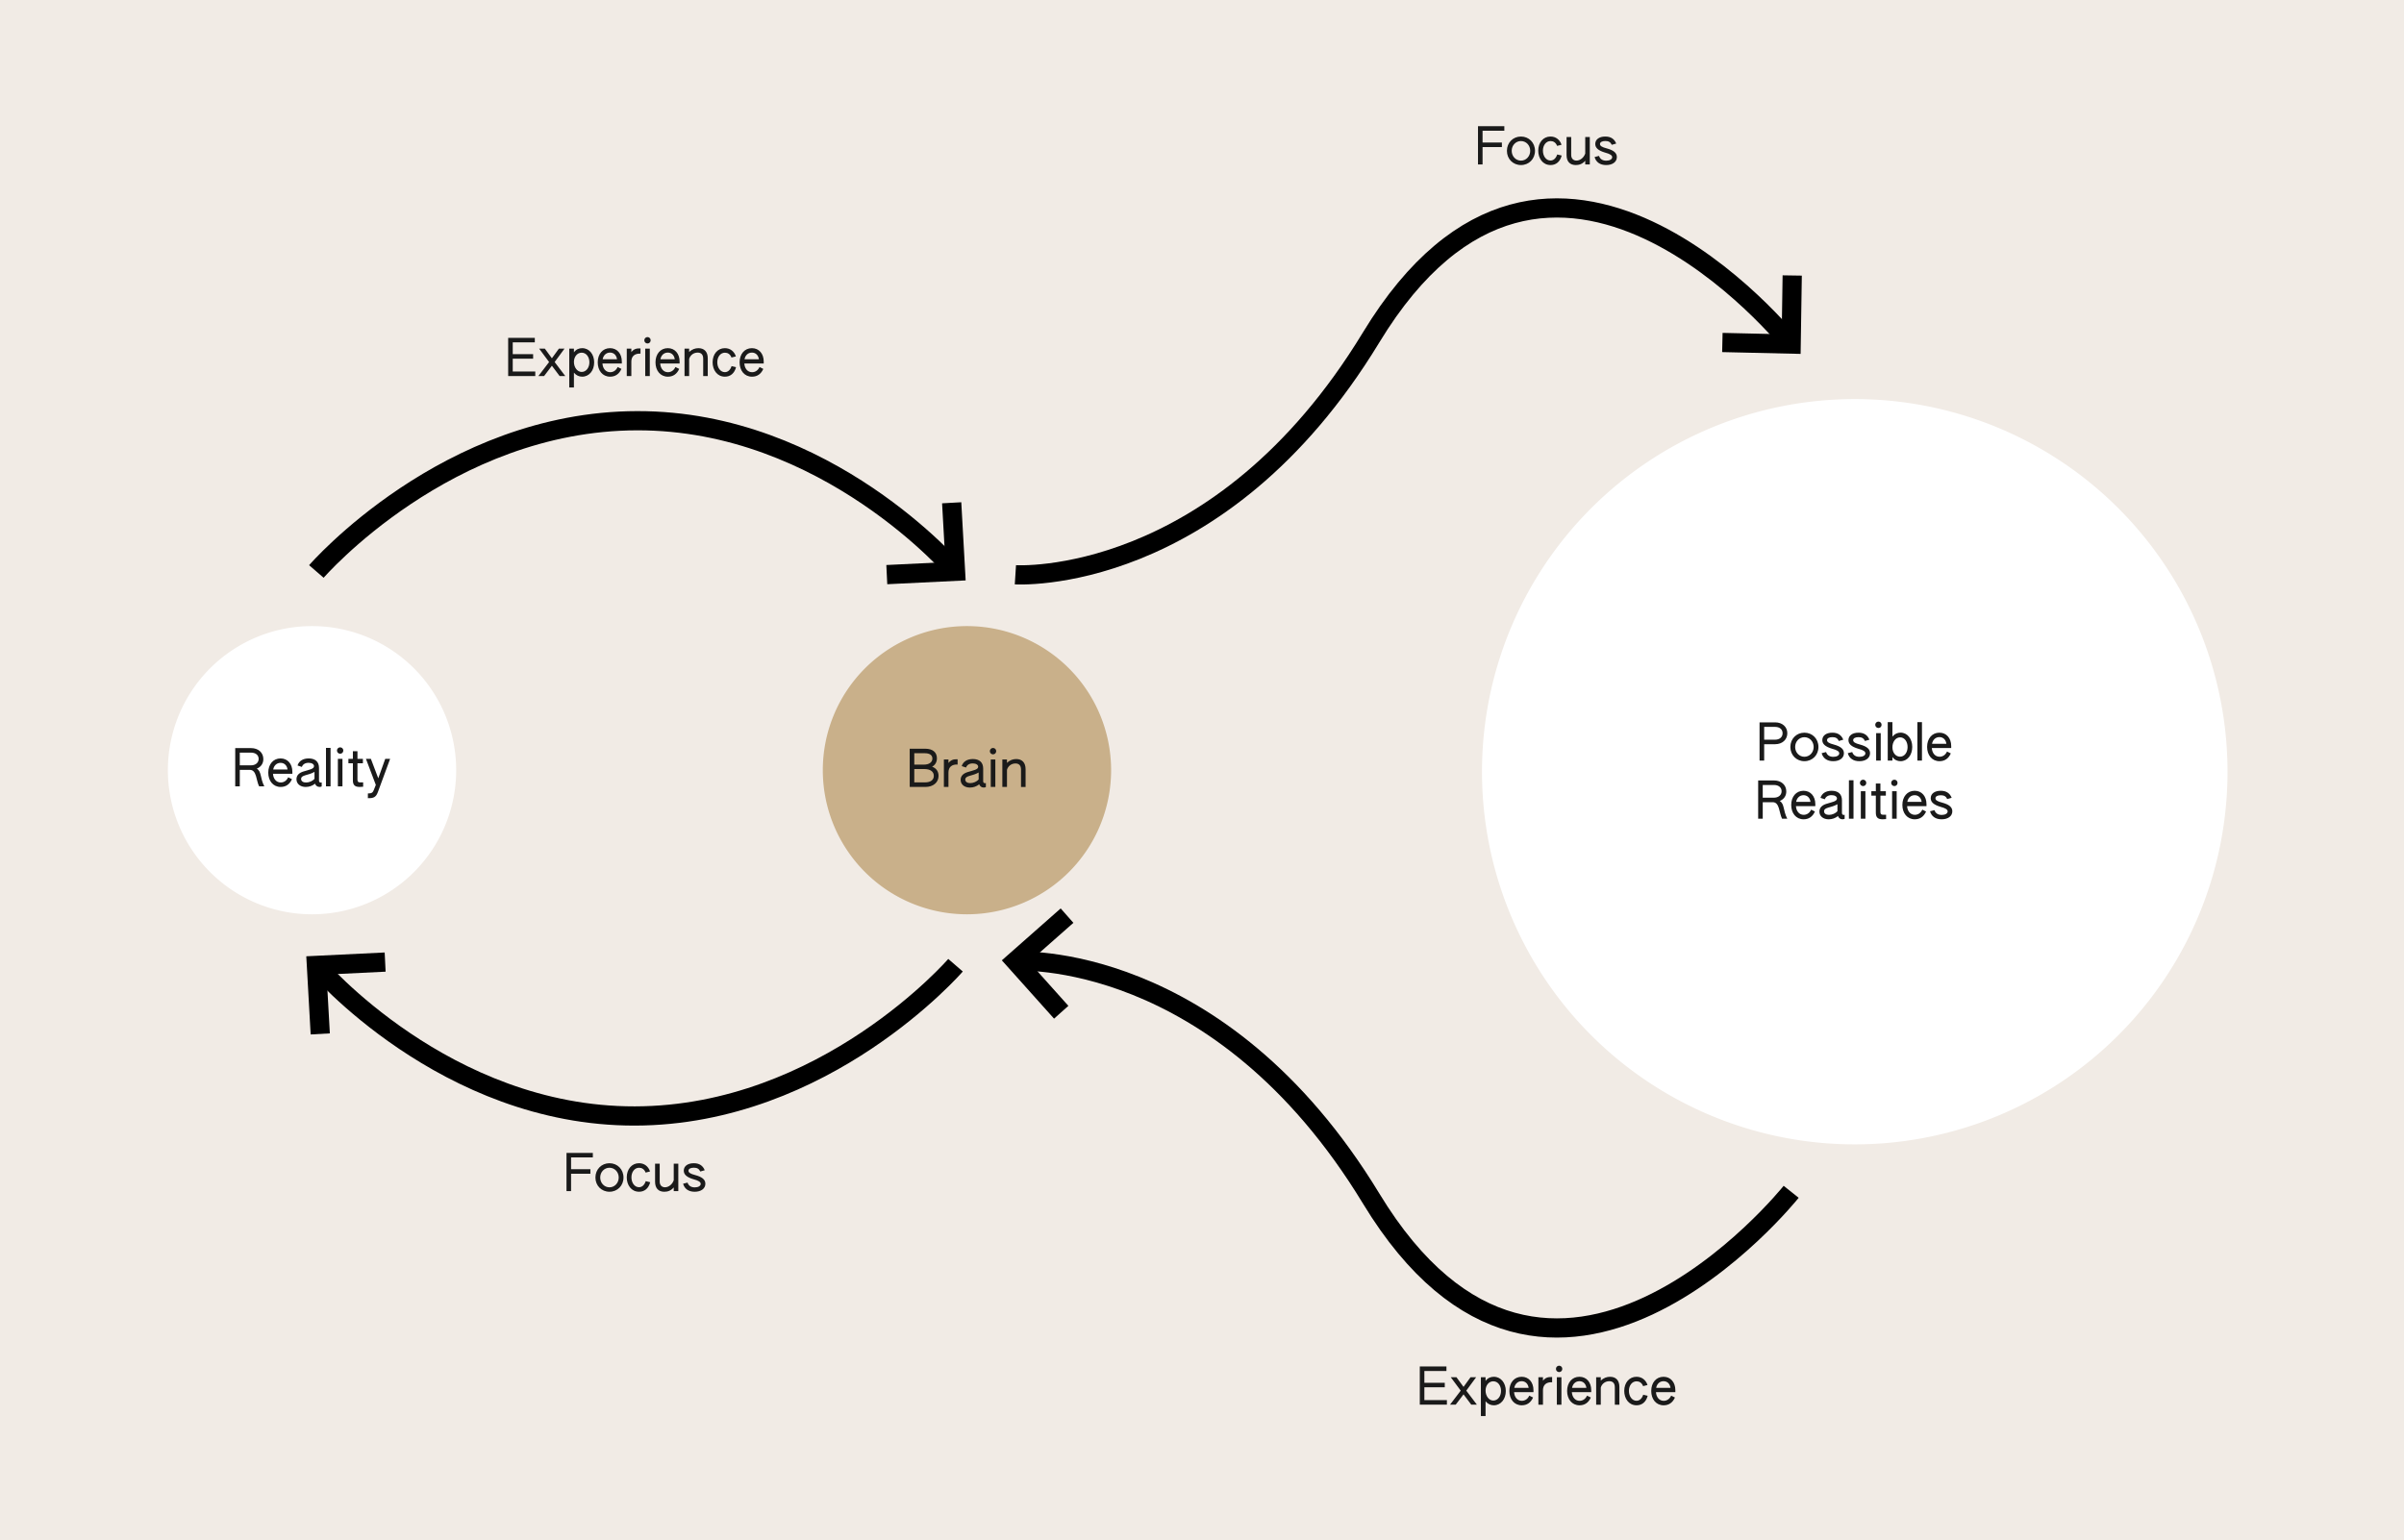 <?xml version="1.0" encoding="UTF-8"?>
<!-- Created with Inkscape (http://www.inkscape.org/) -->
<svg id="svg1" width="312.75mm" height="200.43mm" version="1.1" viewBox="0 0 312.75 200.43" xml:space="preserve" xmlns="http://www.w3.org/2000/svg"><g id="layer1" transform="translate(0 -269.92)"><path id="rect6-1-3-1-6-5-3" d="m0 269.92h312.75v200.43h-312.75z" fill="#f1ebe5" stroke-width="3.103"/><path id="path38-9-0-6-4-1-4-1-2-5-6-0-5" d="m59.347 370.15a18.753 18.753 0 0 1-18.753 18.753 18.753 18.753 0 0 1-18.753-18.753 18.753 18.753 0 0 1 18.753-18.753 18.753 18.753 0 0 1 18.753 18.753z" fill="#fff" stroke-width="1.446"/><path id="path38-9-0-6-4-1-4-1-2-5-6-5-4-4" d="m144.55 370.15a18.753 18.753 0 0 1-18.753 18.753 18.753 18.753 0 0 1-18.753-18.753 18.753 18.753 0 0 1 18.753-18.753 18.753 18.753 0 0 1 18.753 18.753z" fill="#c9b08a" stroke-width="1.446"/><path id="text2-5-7-5-1-9-8-5-5-8-0-5-4-1-0-8-7" d="m30.601 372.25h0.595v-2.143h1.31c0.9 0 0.814 1.403 1.204 2.143h0.675c-0.562-1.085-0.344-1.932-0.979-2.302 0.556-0.225 0.853-0.681 0.853-1.244 0-0.827-0.635-1.429-1.594-1.429h-2.064zm0.595-2.732v-1.654h1.455c0.609 0 0.999 0.324 0.999 0.814 0 0.496-0.41 0.84-0.999 0.84zm5.325 2.812c0.648 0 1.164-0.331 1.462-1.012l-0.49-0.245c-0.205 0.443-0.556 0.675-0.972 0.675-0.589 0-0.966-0.49-1.006-1.131h2.521v-0.258c0-1.019-0.609-1.74-1.535-1.74-0.966 0-1.601 0.774-1.601 1.846 0 1.058 0.615 1.866 1.621 1.866zm-0.979-2.269c0.086-0.49 0.437-0.867 0.959-0.867 0.503 0 0.84 0.357 0.906 0.867zm4.247 2.269c0.43 0 0.853-0.146 1.197-0.423 0.086 0.258 0.311 0.423 0.582 0.423 0.099 0 0.192-0.02 0.284-0.066v-0.523c-0.185 0.079-0.351-0.026-0.351-0.218v-1.667c0-0.814-0.503-1.237-1.343-1.237-0.748 0-1.27 0.337-1.449 0.92l0.562 0.185c0.126-0.344 0.437-0.536 0.873-0.536 0.423 0 0.708 0.179 0.708 0.437 0 0.377-0.628 0.456-1.383 0.695-0.509 0.159-0.9 0.463-0.9 1.006 0 0.602 0.496 1.006 1.217 1.006zm0.026-0.576c-0.37 0-0.642-0.165-0.642-0.463 0-0.549 0.906-0.437 1.74-0.92v0.906c-0.238 0.278-0.681 0.476-1.098 0.476zm2.593 0.496h0.595v-5.001h-0.595zm1.846-4.241c0.232 0 0.41-0.185 0.41-0.417 0-0.232-0.179-0.417-0.41-0.417-0.232 0-0.417 0.185-0.417 0.417 0 0.232 0.185 0.417 0.417 0.417zm-0.298 4.241h0.595v-3.572h-0.595zm2.845 0.079c0.146 0 0.311-0.013 0.443-0.026v-0.569h-0.417c-0.192 0-0.324-0.059-0.324-0.357v-2.124h0.708v-0.576h-0.708v-0.999h-0.595v0.999h-0.582v0.576h0.582v2.21c0 0.622 0.258 0.867 0.893 0.867zm1.058 1.462c0.781 0.02 1.065-0.146 1.317-0.834l1.575-4.28h-0.635l-0.906 2.527-0.959-2.527h-0.642l1.283 3.387-0.265 0.675c-0.139 0.357-0.311 0.437-0.767 0.437z" fill="#1a1a1a" stroke-width="1.25" aria-label="Reality"/><path id="path38-9-0-6-4-1-4-1-2-5-6-0-9-4-4" d="m289.79 370.35a48.495 48.495 0 0 1-48.495 48.495 48.495 48.495 0 0 1-48.495-48.495 48.495 48.495 0 0 1 48.495-48.495 48.495 48.495 0 0 1 48.495 48.495z" fill="#fff" stroke-width="3.74"/><g id="text2-5-7-5-1-9-8-5-5-8-0-5-4-1-0-8-0-8-3" fill="#1a1a1a" stroke-width="1.25" aria-label="Possible
Realities"><path id="path1" d="m228.91 368.9h0.602v-2.13h1.416c0.959 0 1.594-0.609 1.594-1.429 0-0.814-0.628-1.416-1.594-1.416h-2.018zm0.602-2.719v-1.667h1.409c0.602 0 0.986 0.318 0.986 0.827s-0.39 0.84-0.986 0.84zm5.233 2.798c1.032 0 1.826-0.787 1.826-1.852 0-1.065-0.794-1.859-1.826-1.859-1.032 0-1.826 0.794-1.826 1.859 0 1.065 0.794 1.852 1.826 1.852zm0-0.576c-0.668 0-1.204-0.556-1.204-1.277 0-0.721 0.536-1.27 1.204-1.27 0.668 0 1.204 0.549 1.204 1.27 0 0.721-0.536 1.277-1.204 1.277zm3.744 0.576c0.82 7e-3 1.396-0.404 1.396-1.039 0-0.542-0.417-0.886-1.323-1.131-0.622-0.159-0.873-0.324-0.873-0.562 0-0.251 0.271-0.397 0.695-0.397 0.43 0 0.675 0.146 0.84 0.496l0.576-0.165c-0.232-0.589-0.701-0.913-1.409-0.913-0.774-7e-3 -1.317 0.357-1.317 0.966 0 0.503 0.384 0.86 1.283 1.125 0.635 0.165 0.92 0.351 0.92 0.595 0 0.265-0.311 0.456-0.767 0.456-0.476 0-0.807-0.205-0.946-0.622l-0.576 0.146c0.179 0.662 0.708 1.045 1.502 1.045zm3.4 0c0.82 7e-3 1.396-0.404 1.396-1.039 0-0.542-0.417-0.886-1.323-1.131-0.622-0.159-0.873-0.324-0.873-0.562 0-0.251 0.271-0.397 0.695-0.397 0.43 0 0.675 0.146 0.84 0.496l0.576-0.165c-0.232-0.589-0.701-0.913-1.409-0.913-0.774-7e-3 -1.317 0.357-1.317 0.966 0 0.503 0.384 0.86 1.283 1.125 0.635 0.165 0.92 0.351 0.92 0.595 0 0.265-0.311 0.456-0.767 0.456-0.476 0-0.807-0.205-0.946-0.622l-0.576 0.146c0.179 0.662 0.708 1.045 1.502 1.045zm2.487-4.32c0.232 0 0.41-0.185 0.41-0.417 0-0.232-0.179-0.417-0.41-0.417-0.232 0-0.417 0.185-0.417 0.417 0 0.232 0.185 0.417 0.417 0.417zm-0.298 4.241h0.595v-3.572h-0.595zm3.169 0.079c0.926 0 1.528-0.82 1.528-1.859 0-1.045-0.615-1.859-1.522-1.859-0.384 0-0.754 0.152-1.058 0.516v-1.879h-0.609v5.001h0.609v-0.463c0.284 0.384 0.655 0.542 1.052 0.542zm-0.059-0.589c-0.576 0-0.992-0.529-0.992-1.224 0-0.695 0.41-1.29 1.006-1.29 0.569 0 0.966 0.556 0.966 1.257 0 0.695-0.39 1.257-0.979 1.257zm2.256 0.509h0.595v-5.001h-0.595zm2.884 0.079c0.648 0 1.164-0.331 1.462-1.012l-0.49-0.245c-0.205 0.443-0.556 0.675-0.972 0.675-0.589 0-0.966-0.49-1.006-1.131h2.521v-0.258c0-1.019-0.609-1.74-1.535-1.74-0.966 0-1.601 0.774-1.601 1.846 0 1.058 0.615 1.866 1.621 1.866zm-0.979-2.269c0.086-0.49 0.437-0.867 0.959-0.867 0.503 0 0.84 0.357 0.906 0.867z"/><path id="path2" d="m228.73 376.46h0.595v-2.143h1.31c0.9 0 0.814 1.403 1.204 2.143h0.675c-0.562-1.085-0.344-1.932-0.979-2.302 0.556-0.225 0.853-0.681 0.853-1.244 0-0.827-0.635-1.429-1.594-1.429h-2.064zm0.595-2.732v-1.654h1.455c0.609 0 0.999 0.324 0.999 0.814 0 0.496-0.41 0.84-0.999 0.84zm5.325 2.812c0.648 0 1.164-0.331 1.462-1.012l-0.49-0.245c-0.205 0.443-0.556 0.675-0.972 0.675-0.589 0-0.966-0.49-1.006-1.131h2.521v-0.258c0-1.019-0.609-1.74-1.535-1.74-0.966 0-1.601 0.774-1.601 1.846 0 1.058 0.615 1.866 1.621 1.866zm-0.979-2.269c0.086-0.49 0.437-0.867 0.959-0.867 0.503 0 0.84 0.357 0.906 0.867zm4.247 2.269c0.43 0 0.853-0.146 1.197-0.423 0.086 0.258 0.311 0.423 0.582 0.423 0.099 0 0.192-0.02 0.284-0.066v-0.523c-0.185 0.079-0.351-0.026-0.351-0.218v-1.667c0-0.814-0.503-1.237-1.343-1.237-0.748 0-1.27 0.337-1.449 0.92l0.562 0.185c0.126-0.344 0.437-0.536 0.873-0.536 0.423 0 0.708 0.179 0.708 0.437 0 0.377-0.628 0.456-1.383 0.695-0.509 0.159-0.9 0.463-0.9 1.006 0 0.602 0.496 1.006 1.217 1.006zm0.026-0.576c-0.37 0-0.642-0.165-0.642-0.463 0-0.549 0.906-0.437 1.74-0.92v0.906c-0.238 0.278-0.681 0.476-1.098 0.476zm2.593 0.496h0.595v-5.001h-0.595zm1.846-4.241c0.232 0 0.41-0.185 0.41-0.417 0-0.232-0.179-0.417-0.41-0.417-0.232 0-0.417 0.185-0.417 0.417 0 0.232 0.185 0.417 0.417 0.417zm-0.298 4.241h0.595v-3.572h-0.595zm2.845 0.079c0.146 0 0.311-0.013 0.443-0.026v-0.569h-0.417c-0.192 0-0.324-0.059-0.324-0.357v-2.124h0.708v-0.576h-0.708v-0.999h-0.595v0.999h-0.582v0.576h0.582v2.21c0 0.622 0.258 0.867 0.893 0.867zm1.522-4.32c0.232 0 0.41-0.185 0.41-0.417 0-0.232-0.179-0.417-0.41-0.417-0.232 0-0.417 0.185-0.417 0.417 0 0.232 0.185 0.417 0.417 0.417zm-0.298 4.241h0.595v-3.572h-0.595zm2.957 0.079c0.648 0 1.164-0.331 1.462-1.012l-0.49-0.245c-0.205 0.443-0.556 0.675-0.972 0.675-0.589 0-0.966-0.49-1.006-1.131h2.521v-0.258c0-1.019-0.609-1.74-1.535-1.74-0.966 0-1.601 0.774-1.601 1.846 0 1.058 0.615 1.866 1.621 1.866zm-0.979-2.269c0.086-0.49 0.437-0.867 0.959-0.867 0.503 0 0.84 0.357 0.906 0.867zm4.459 2.269c0.82 7e-3 1.396-0.404 1.396-1.039 0-0.542-0.417-0.886-1.323-1.131-0.622-0.159-0.873-0.324-0.873-0.562 0-0.251 0.271-0.397 0.695-0.397 0.43 0 0.675 0.146 0.84 0.496l0.576-0.165c-0.232-0.589-0.701-0.913-1.409-0.913-0.774-7e-3 -1.317 0.357-1.317 0.966 0 0.503 0.384 0.86 1.283 1.125 0.635 0.165 0.92 0.351 0.92 0.595 0 0.265-0.311 0.456-0.767 0.456-0.476 0-0.807-0.205-0.946-0.622l-0.576 0.146c0.179 0.662 0.708 1.045 1.502 1.045z"/></g><path id="text2-5-7-5-1-9-8-5-5-8-0-5-4-1-0-4-8-8" d="m118.35 372.33h2.044c1.012 0 1.707-0.582 1.707-1.442 0-0.569-0.298-1.006-0.84-1.191 0.41-0.225 0.628-0.609 0.628-1.098 0-0.787-0.556-1.244-1.522-1.244h-2.018zm0.595-2.904v-1.482h1.396c0.602 0 0.959 0.251 0.959 0.688 0 0.49-0.437 0.794-1.111 0.794zm0 2.309v-1.733h1.336c0.748 0 1.211 0.337 1.204 0.886 7e-3 0.529-0.423 0.847-1.138 0.847zm3.85 0.595h0.595v-1.879c0-0.701 0.437-1.078 1.191-1.039v-0.681c-0.549-0.033-0.9 0.106-1.191 0.483v-0.456h-0.595zm3.4 0.079c0.43 0 0.853-0.146 1.197-0.423 0.086 0.258 0.311 0.423 0.582 0.423 0.099 0 0.192-0.02 0.284-0.066v-0.523c-0.185 0.079-0.351-0.026-0.351-0.218v-1.667c0-0.814-0.503-1.237-1.343-1.237-0.748 0-1.27 0.337-1.449 0.92l0.562 0.185c0.126-0.344 0.437-0.536 0.873-0.536 0.423 0 0.708 0.179 0.708 0.437 0 0.377-0.628 0.456-1.383 0.695-0.509 0.159-0.9 0.463-0.9 1.006 0 0.602 0.496 1.006 1.217 1.006zm0.026-0.576c-0.37 0-0.642-0.165-0.642-0.463 0-0.549 0.906-0.437 1.74-0.92v0.906c-0.238 0.278-0.681 0.476-1.098 0.476zm2.97-3.744c0.232 0 0.41-0.185 0.41-0.417 0-0.232-0.179-0.417-0.41-0.417-0.232 0-0.417 0.185-0.417 0.417 0 0.232 0.185 0.417 0.417 0.417zm-0.298 4.241h0.595v-3.572h-0.595zm1.508 0h0.602v-2.229c0.132-0.476 0.562-0.827 1.105-0.827 0.417 0 0.721 0.218 0.721 0.794v2.263h0.595v-2.309c0-0.867-0.463-1.323-1.217-1.323-0.404 0-0.834 0.132-1.204 0.503v-0.443h-0.602z" fill="#1a1a1a" stroke-width="1.25" aria-label="Brain"/><path id="path25021-6-0-3-2-6-9-9-4-3-7-6-4-8" d="m41.159 344.29s16.933-19.575 41.725-19.619c24.683-0.054 41.422 19.593 41.422 19.593" fill="none" stroke="#000" stroke-width="2.5"/><path id="path8929-67-5-6-7-3-8-2-7-5-32-843" d="m123.81 335.35 0.499 8.914-8.94 0.435" fill="none" stroke="#000" stroke-width="2.5"/><path id="path8929-67-5-6-7-3-8-2-7-5-32-59-1" d="m233.16 305.77-0.139 8.926-8.948-0.205" fill="none" stroke="#000" stroke-width="2.5"/><path id="path8929-67-5-6-7-3-8-2-7-5-32-59-2-4" d="m138.06 401.65-5.955-6.652 6.712-5.921" fill="none" stroke="#000" stroke-width="2.5"/><path id="path25021-6-0-3-2-6-9-9-4-3-7-6-4-6-9" d="m124.31 395.53s-16.933 19.575-41.725 19.619c-24.683 0.054-41.422-19.593-41.422-19.593" fill="none" stroke="#000" stroke-width="2.5"/><path id="path8929-67-5-6-7-3-8-2-7-5-32-5-2" d="m41.664 404.47-0.499-8.914 8.94-0.435" fill="none" stroke="#000" stroke-width="2.5"/><path id="path25021-6-0-8-0-1-0" d="m132.1 344.72s26.485 1.701 46.287-30.904c23.316-38.39 54.635 0.888 54.635 0.888" fill="none" stroke="#000" stroke-width="2.5"/><path id="path25021-6-0-8-0-1-4-6" d="m132.1 395s26.485-1.701 46.287 30.904c23.316 38.39 54.635-0.888 54.635-0.888" fill="none" stroke="#000" stroke-width="2.5"/><path id="text2-5-7-5-1-9-8-5-5-8-4-0-8-6-6-0-2-0-9-5-8-3-89" d="m192.28 291.32h0.595v-2.263h2.514v-0.589h-2.514v-1.535h2.832v-0.589h-3.427zm5.59 0.079c1.032 0 1.826-0.787 1.826-1.852 0-1.065-0.794-1.859-1.826-1.859-1.032 0-1.826 0.794-1.826 1.859 0 1.065 0.794 1.852 1.826 1.852zm0-0.576c-0.668 0-1.204-0.556-1.204-1.277 0-0.721 0.536-1.27 1.204-1.27 0.668 0 1.204 0.549 1.204 1.27 0 0.721-0.536 1.277-1.204 1.277zm3.85 0.576c0.688 0 1.237-0.41 1.449-1.237l-0.582-0.139c-0.152 0.47-0.456 0.787-0.873 0.787-0.576 0-0.986-0.582-0.986-1.283 0-0.695 0.397-1.25 0.999-1.25 0.351 0 0.681 0.185 0.847 0.628l0.576-0.146c-0.225-0.668-0.754-1.072-1.436-1.072-0.939 0-1.594 0.774-1.594 1.839 0 0.992 0.582 1.872 1.601 1.872zm3.295 0c0.417 0 0.86-0.132 1.217-0.562v0.483h0.595v-3.572h-0.595v2.15c-0.165 0.509-0.635 0.92-1.138 0.92-0.357 0-0.688-0.212-0.688-0.741v-2.329h-0.602v2.342c0 0.853 0.437 1.31 1.211 1.31zm3.936 0c0.82 7e-3 1.396-0.404 1.396-1.039 0-0.542-0.417-0.886-1.323-1.131-0.622-0.159-0.873-0.324-0.873-0.562 0-0.251 0.271-0.397 0.695-0.397 0.43 0 0.675 0.146 0.84 0.496l0.576-0.165c-0.232-0.589-0.701-0.913-1.409-0.913-0.774-7e-3 -1.317 0.357-1.317 0.966 0 0.503 0.384 0.86 1.283 1.125 0.635 0.165 0.92 0.351 0.92 0.595 0 0.265-0.311 0.456-0.767 0.456-0.476 0-0.807-0.205-0.946-0.622l-0.576 0.146c0.179 0.662 0.708 1.045 1.502 1.045z" fill="#1a1a1a" stroke-width="1.25" aria-label="Focus"/><path id="text2-5-7-5-1-9-8-5-5-8-4-0-8-6-6-0-2-0-9-5-8-3-89-9" d="m73.699 424.93h0.595v-2.263h2.514v-0.589h-2.514v-1.535h2.832v-0.589h-3.427zm5.59 0.079c1.032 0 1.826-0.787 1.826-1.852 0-1.065-0.794-1.859-1.826-1.859-1.032 0-1.826 0.794-1.826 1.859 0 1.065 0.794 1.852 1.826 1.852zm0-0.576c-0.668 0-1.204-0.556-1.204-1.277 0-0.721 0.536-1.27 1.204-1.27 0.668 0 1.204 0.549 1.204 1.27 0 0.721-0.536 1.277-1.204 1.277zm3.85 0.576c0.688 0 1.237-0.41 1.449-1.237l-0.582-0.139c-0.152 0.47-0.456 0.787-0.873 0.787-0.576 0-0.986-0.582-0.986-1.283 0-0.695 0.397-1.25 0.999-1.25 0.351 0 0.681 0.185 0.847 0.628l0.576-0.146c-0.225-0.668-0.754-1.072-1.436-1.072-0.939 0-1.594 0.774-1.594 1.839 0 0.992 0.582 1.872 1.601 1.872zm3.295 0c0.417 0 0.86-0.132 1.217-0.562v0.483h0.595v-3.572h-0.595v2.15c-0.165 0.509-0.635 0.92-1.138 0.92-0.357 0-0.688-0.212-0.688-0.741v-2.329h-0.602v2.342c0 0.853 0.437 1.31 1.211 1.31zm3.936 0c0.82 7e-3 1.396-0.404 1.396-1.039 0-0.542-0.417-0.886-1.323-1.131-0.622-0.159-0.873-0.324-0.873-0.562 0-0.251 0.271-0.397 0.695-0.397 0.43 0 0.675 0.146 0.84 0.496l0.576-0.165c-0.232-0.589-0.701-0.913-1.409-0.913-0.774-7e-3 -1.317 0.357-1.317 0.966 0 0.503 0.384 0.86 1.283 1.125 0.635 0.165 0.92 0.351 0.92 0.595 0 0.265-0.311 0.456-0.767 0.456-0.476 0-0.807-0.205-0.946-0.622l-0.576 0.146c0.179 0.662 0.708 1.045 1.502 1.045z" fill="#1a1a1a" stroke-width="1.25" aria-label="Focus"/><path id="text2-5-7-5-1-9-8-5-5-8-4-0-8-6-6-0-2-0-9-5-6-66" d="m184.71 452.72h3.526v-0.595h-2.931v-1.667h2.653v-0.589h-2.653v-1.535h2.871v-0.589h-3.467zm3.93 0h0.741l1.019-1.343 1.006 1.343h0.734l-1.383-1.826 1.283-1.746h-0.728l-0.913 1.257-0.92-1.257h-0.741l1.297 1.746zm4.016 1.482h0.609v-1.925c0.304 0.364 0.675 0.523 1.072 0.523 0.92 0 1.561-0.807 1.561-1.859 0-1.039-0.622-1.852-1.561-1.852-0.417 0-0.794 0.159-1.072 0.542v-0.483h-0.609zm1.621-2.018c-0.602 0-1.012-0.635-1.012-1.297 0-0.655 0.404-1.211 1.006-1.211 0.602 0 1.006 0.562 1.006 1.25 0 0.714-0.437 1.257-0.999 1.257zm3.705 0.615c0.648 0 1.164-0.331 1.462-1.012l-0.49-0.245c-0.205 0.443-0.556 0.675-0.972 0.675-0.589 0-0.966-0.49-1.006-1.131h2.521v-0.258c0-1.019-0.609-1.74-1.535-1.74-0.966 0-1.601 0.774-1.601 1.846 0 1.058 0.615 1.866 1.621 1.866zm-0.979-2.269c0.086-0.49 0.437-0.867 0.959-0.867 0.503 0 0.84 0.357 0.906 0.867zm3.136 2.19h0.595v-1.879c0-0.701 0.437-1.078 1.191-1.039v-0.681c-0.549-0.033-0.9 0.106-1.191 0.483v-0.456h-0.595zm2.699-4.241c0.232 0 0.41-0.185 0.41-0.417 0-0.232-0.179-0.417-0.41-0.417-0.232 0-0.417 0.185-0.417 0.417 0 0.232 0.185 0.417 0.417 0.417zm-0.298 4.241h0.595v-3.572h-0.595zm2.957 0.079c0.648 0 1.164-0.331 1.462-1.012l-0.49-0.245c-0.205 0.443-0.556 0.675-0.972 0.675-0.589 0-0.966-0.49-1.006-1.131h2.521v-0.258c0-1.019-0.609-1.74-1.535-1.74-0.966 0-1.601 0.774-1.601 1.846 0 1.058 0.615 1.866 1.621 1.866zm-0.979-2.269c0.086-0.49 0.437-0.867 0.959-0.867 0.503 0 0.84 0.357 0.906 0.867zm3.136 2.19h0.602v-2.229c0.132-0.476 0.562-0.827 1.105-0.827 0.417 0 0.721 0.218 0.721 0.794v2.263h0.595v-2.309c0-0.867-0.463-1.323-1.217-1.323-0.404 0-0.834 0.132-1.204 0.503v-0.443h-0.602zm5.253 0.079c0.688 0 1.237-0.41 1.449-1.237l-0.582-0.139c-0.152 0.47-0.456 0.787-0.873 0.787-0.576 0-0.986-0.582-0.986-1.283 0-0.695 0.397-1.25 0.999-1.25 0.351 0 0.681 0.185 0.847 0.628l0.576-0.146c-0.225-0.668-0.754-1.072-1.436-1.072-0.939 0-1.594 0.774-1.594 1.839 0 0.992 0.582 1.872 1.601 1.872zm3.533 0c0.648 0 1.164-0.331 1.462-1.012l-0.49-0.245c-0.205 0.443-0.556 0.675-0.972 0.675-0.589 0-0.966-0.49-1.006-1.131h2.521v-0.258c0-1.019-0.609-1.74-1.535-1.74-0.966 0-1.601 0.774-1.601 1.846 0 1.058 0.615 1.866 1.621 1.866zm-0.979-2.269c0.086-0.49 0.437-0.867 0.959-0.867 0.503 0 0.84 0.357 0.906 0.867z" fill="#1a1a1a" stroke-width="1.25" aria-label="Experience"/><path id="text2-5-7-5-1-9-8-5-5-8-4-0-8-6-6-0-2-0-9-5-6-66-4" d="m66.111 318.86h3.526v-0.595h-2.931v-1.667h2.653v-0.589h-2.653v-1.535h2.871v-0.589h-3.467zm3.93 0h0.741l1.019-1.343 1.006 1.343h0.734l-1.383-1.826 1.283-1.746h-0.728l-0.913 1.257-0.92-1.257h-0.741l1.297 1.746zm4.016 1.482h0.609v-1.925c0.304 0.364 0.675 0.523 1.072 0.523 0.92 0 1.561-0.807 1.561-1.859 0-1.039-0.622-1.852-1.561-1.852-0.417 0-0.794 0.159-1.072 0.542v-0.483h-0.609zm1.621-2.018c-0.602 0-1.012-0.635-1.012-1.297 0-0.655 0.404-1.211 1.006-1.211s1.006 0.562 1.006 1.25c0 0.714-0.437 1.257-0.999 1.257zm3.705 0.615c0.648 0 1.164-0.331 1.462-1.012l-0.49-0.245c-0.205 0.443-0.556 0.675-0.972 0.675-0.589 0-0.966-0.49-1.006-1.131h2.521v-0.258c0-1.019-0.609-1.74-1.535-1.74-0.966 0-1.601 0.774-1.601 1.846 0 1.058 0.615 1.866 1.621 1.866zm-0.979-2.269c0.086-0.49 0.437-0.867 0.959-0.867 0.503 0 0.84 0.357 0.906 0.867zm3.136 2.19h0.595v-1.879c0-0.701 0.437-1.078 1.191-1.039v-0.681c-0.549-0.033-0.9 0.106-1.191 0.483v-0.456h-0.595zm2.699-4.241c0.232 0 0.41-0.185 0.41-0.417 0-0.232-0.179-0.417-0.41-0.417-0.232 0-0.417 0.185-0.417 0.417 0 0.232 0.185 0.417 0.417 0.417zm-0.298 4.241h0.595v-3.572h-0.595zm2.957 0.079c0.648 0 1.164-0.331 1.462-1.012l-0.49-0.245c-0.205 0.443-0.556 0.675-0.972 0.675-0.589 0-0.966-0.49-1.006-1.131h2.521v-0.258c0-1.019-0.609-1.74-1.535-1.74-0.966 0-1.601 0.774-1.601 1.846 0 1.058 0.615 1.866 1.621 1.866zm-0.979-2.269c0.086-0.49 0.437-0.867 0.959-0.867 0.503 0 0.84 0.357 0.906 0.867zm3.136 2.19h0.602v-2.229c0.132-0.476 0.562-0.827 1.105-0.827 0.417 0 0.721 0.218 0.721 0.794v2.263h0.595v-2.309c0-0.867-0.463-1.323-1.217-1.323-0.404 0-0.834 0.132-1.204 0.503v-0.443h-0.602zm5.253 0.079c0.688 0 1.237-0.41 1.449-1.237l-0.582-0.139c-0.152 0.47-0.456 0.787-0.873 0.787-0.576 0-0.986-0.582-0.986-1.283 0-0.695 0.397-1.25 0.999-1.25 0.351 0 0.681 0.185 0.847 0.628l0.576-0.146c-0.225-0.668-0.754-1.072-1.436-1.072-0.939 0-1.594 0.774-1.594 1.839 0 0.992 0.582 1.872 1.601 1.872zm3.533 0c0.648 0 1.164-0.331 1.462-1.012l-0.49-0.245c-0.205 0.443-0.556 0.675-0.972 0.675-0.589 0-0.966-0.49-1.006-1.131h2.521v-0.258c0-1.019-0.609-1.74-1.535-1.74-0.966 0-1.601 0.774-1.601 1.846 0 1.058 0.615 1.866 1.621 1.866zm-0.979-2.269c0.086-0.49 0.437-0.867 0.959-0.867 0.503 0 0.84 0.357 0.906 0.867z" fill="#1a1a1a" stroke-width="1.25" aria-label="Experience"/></g></svg>
